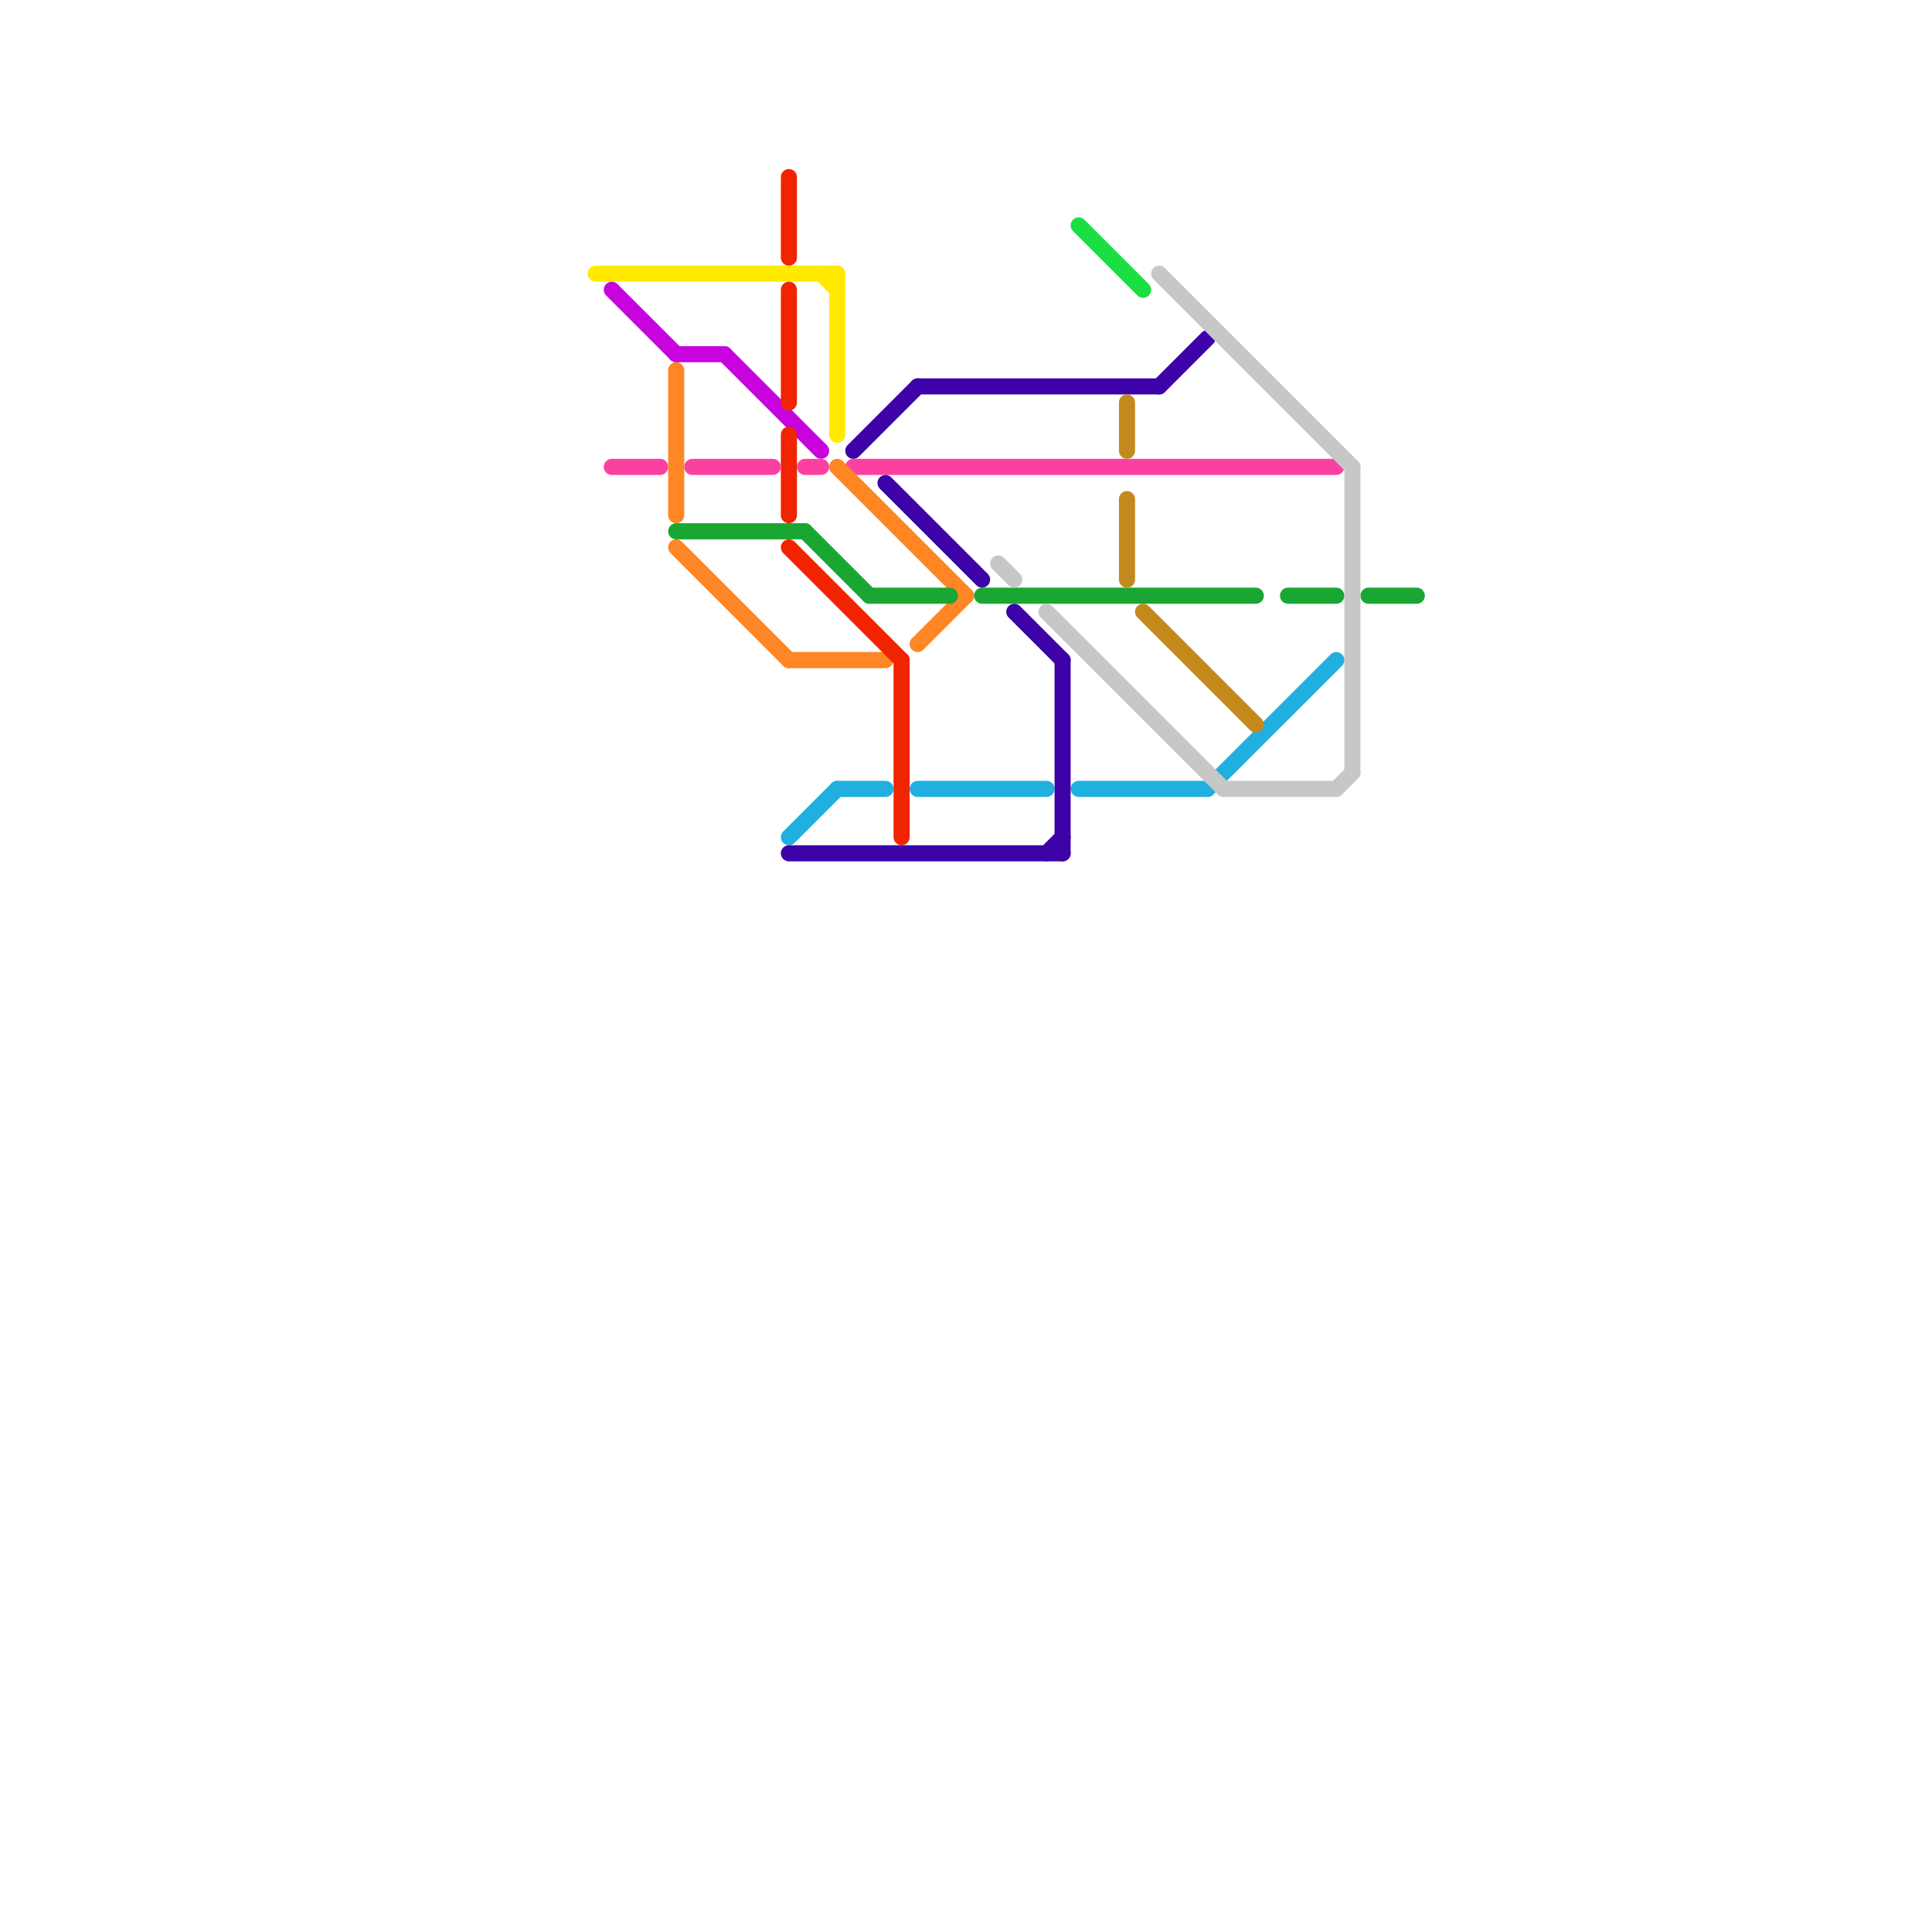 
<svg version="1.1" xmlns="http://www.w3.org/2000/svg" viewBox="0 0 120 120">
<style>text { font: 1px Helvetica; font-weight: 600; white-space: pre; dominant-baseline: central; } line { stroke-width: 1; fill: none; stroke-linecap: round; stroke-linejoin: round; } .c0 { stroke: #ffea00 } .c1 { stroke: #c803de } .c2 { stroke: #fa41a2 } .c3 { stroke: #ff8624 } .c4 { stroke: #1aa632 } .c5 { stroke: #f02400 } .c6 { stroke: #1fb0e0 } .c7 { stroke: #3d02a8 } .c8 { stroke: #c7c7c7 } .c9 { stroke: #1bde42 } .c10 { stroke: #c4891e }</style><defs><g id="wm-xf"><circle r="1.2" fill="#000"/><circle r="0.9" fill="#fff"/><circle r="0.6" fill="#000"/><circle r="0.3" fill="#fff"/></g><g id="wm"><circle r="0.6" fill="#000"/><circle r="0.3" fill="#fff"/></g></defs><line class="c0" x1="51" y1="17" x2="52" y2="18"/><line class="c0" x1="52" y1="17" x2="52" y2="27"/><line class="c0" x1="37" y1="17" x2="52" y2="17"/><line class="c1" x1="42" y1="22" x2="45" y2="22"/><line class="c1" x1="45" y1="22" x2="51" y2="28"/><line class="c1" x1="38" y1="18" x2="42" y2="22"/><line class="c2" x1="38" y1="29" x2="41" y2="29"/><line class="c2" x1="43" y1="29" x2="48" y2="29"/><line class="c2" x1="50" y1="29" x2="51" y2="29"/><line class="c2" x1="53" y1="29" x2="83" y2="29"/><line class="c3" x1="49" y1="41" x2="55" y2="41"/><line class="c3" x1="57" y1="40" x2="60" y2="37"/><line class="c3" x1="42" y1="23" x2="42" y2="32"/><line class="c3" x1="52" y1="29" x2="60" y2="37"/><line class="c3" x1="42" y1="34" x2="49" y2="41"/><line class="c4" x1="85" y1="37" x2="88" y2="37"/><line class="c4" x1="80" y1="37" x2="83" y2="37"/><line class="c4" x1="54" y1="37" x2="59" y2="37"/><line class="c4" x1="61" y1="37" x2="78" y2="37"/><line class="c4" x1="50" y1="33" x2="54" y2="37"/><line class="c4" x1="42" y1="33" x2="50" y2="33"/><line class="c5" x1="56" y1="41" x2="56" y2="52"/><line class="c5" x1="49" y1="18" x2="49" y2="25"/><line class="c5" x1="49" y1="27" x2="49" y2="32"/><line class="c5" x1="49" y1="11" x2="49" y2="16"/><line class="c5" x1="49" y1="34" x2="56" y2="41"/><line class="c6" x1="49" y1="52" x2="52" y2="49"/><line class="c6" x1="75" y1="49" x2="83" y2="41"/><line class="c6" x1="67" y1="49" x2="75" y2="49"/><line class="c6" x1="57" y1="49" x2="65" y2="49"/><line class="c6" x1="52" y1="49" x2="55" y2="49"/><line class="c7" x1="57" y1="24" x2="72" y2="24"/><line class="c7" x1="49" y1="53" x2="66" y2="53"/><line class="c7" x1="63" y1="38" x2="66" y2="41"/><line class="c7" x1="66" y1="41" x2="66" y2="53"/><line class="c7" x1="53" y1="28" x2="57" y2="24"/><line class="c7" x1="72" y1="24" x2="75" y2="21"/><line class="c7" x1="65" y1="53" x2="66" y2="52"/><line class="c7" x1="55" y1="30" x2="61" y2="36"/><line class="c8" x1="65" y1="38" x2="76" y2="49"/><line class="c8" x1="76" y1="49" x2="83" y2="49"/><line class="c8" x1="72" y1="17" x2="84" y2="29"/><line class="c8" x1="84" y1="29" x2="84" y2="48"/><line class="c8" x1="83" y1="49" x2="84" y2="48"/><line class="c8" x1="62" y1="35" x2="63" y2="36"/><line class="c9" x1="67" y1="14" x2="71" y2="18"/><line class="c10" x1="70" y1="25" x2="70" y2="28"/><line class="c10" x1="71" y1="38" x2="78" y2="45"/><line class="c10" x1="70" y1="31" x2="70" y2="36"/>
</svg>
